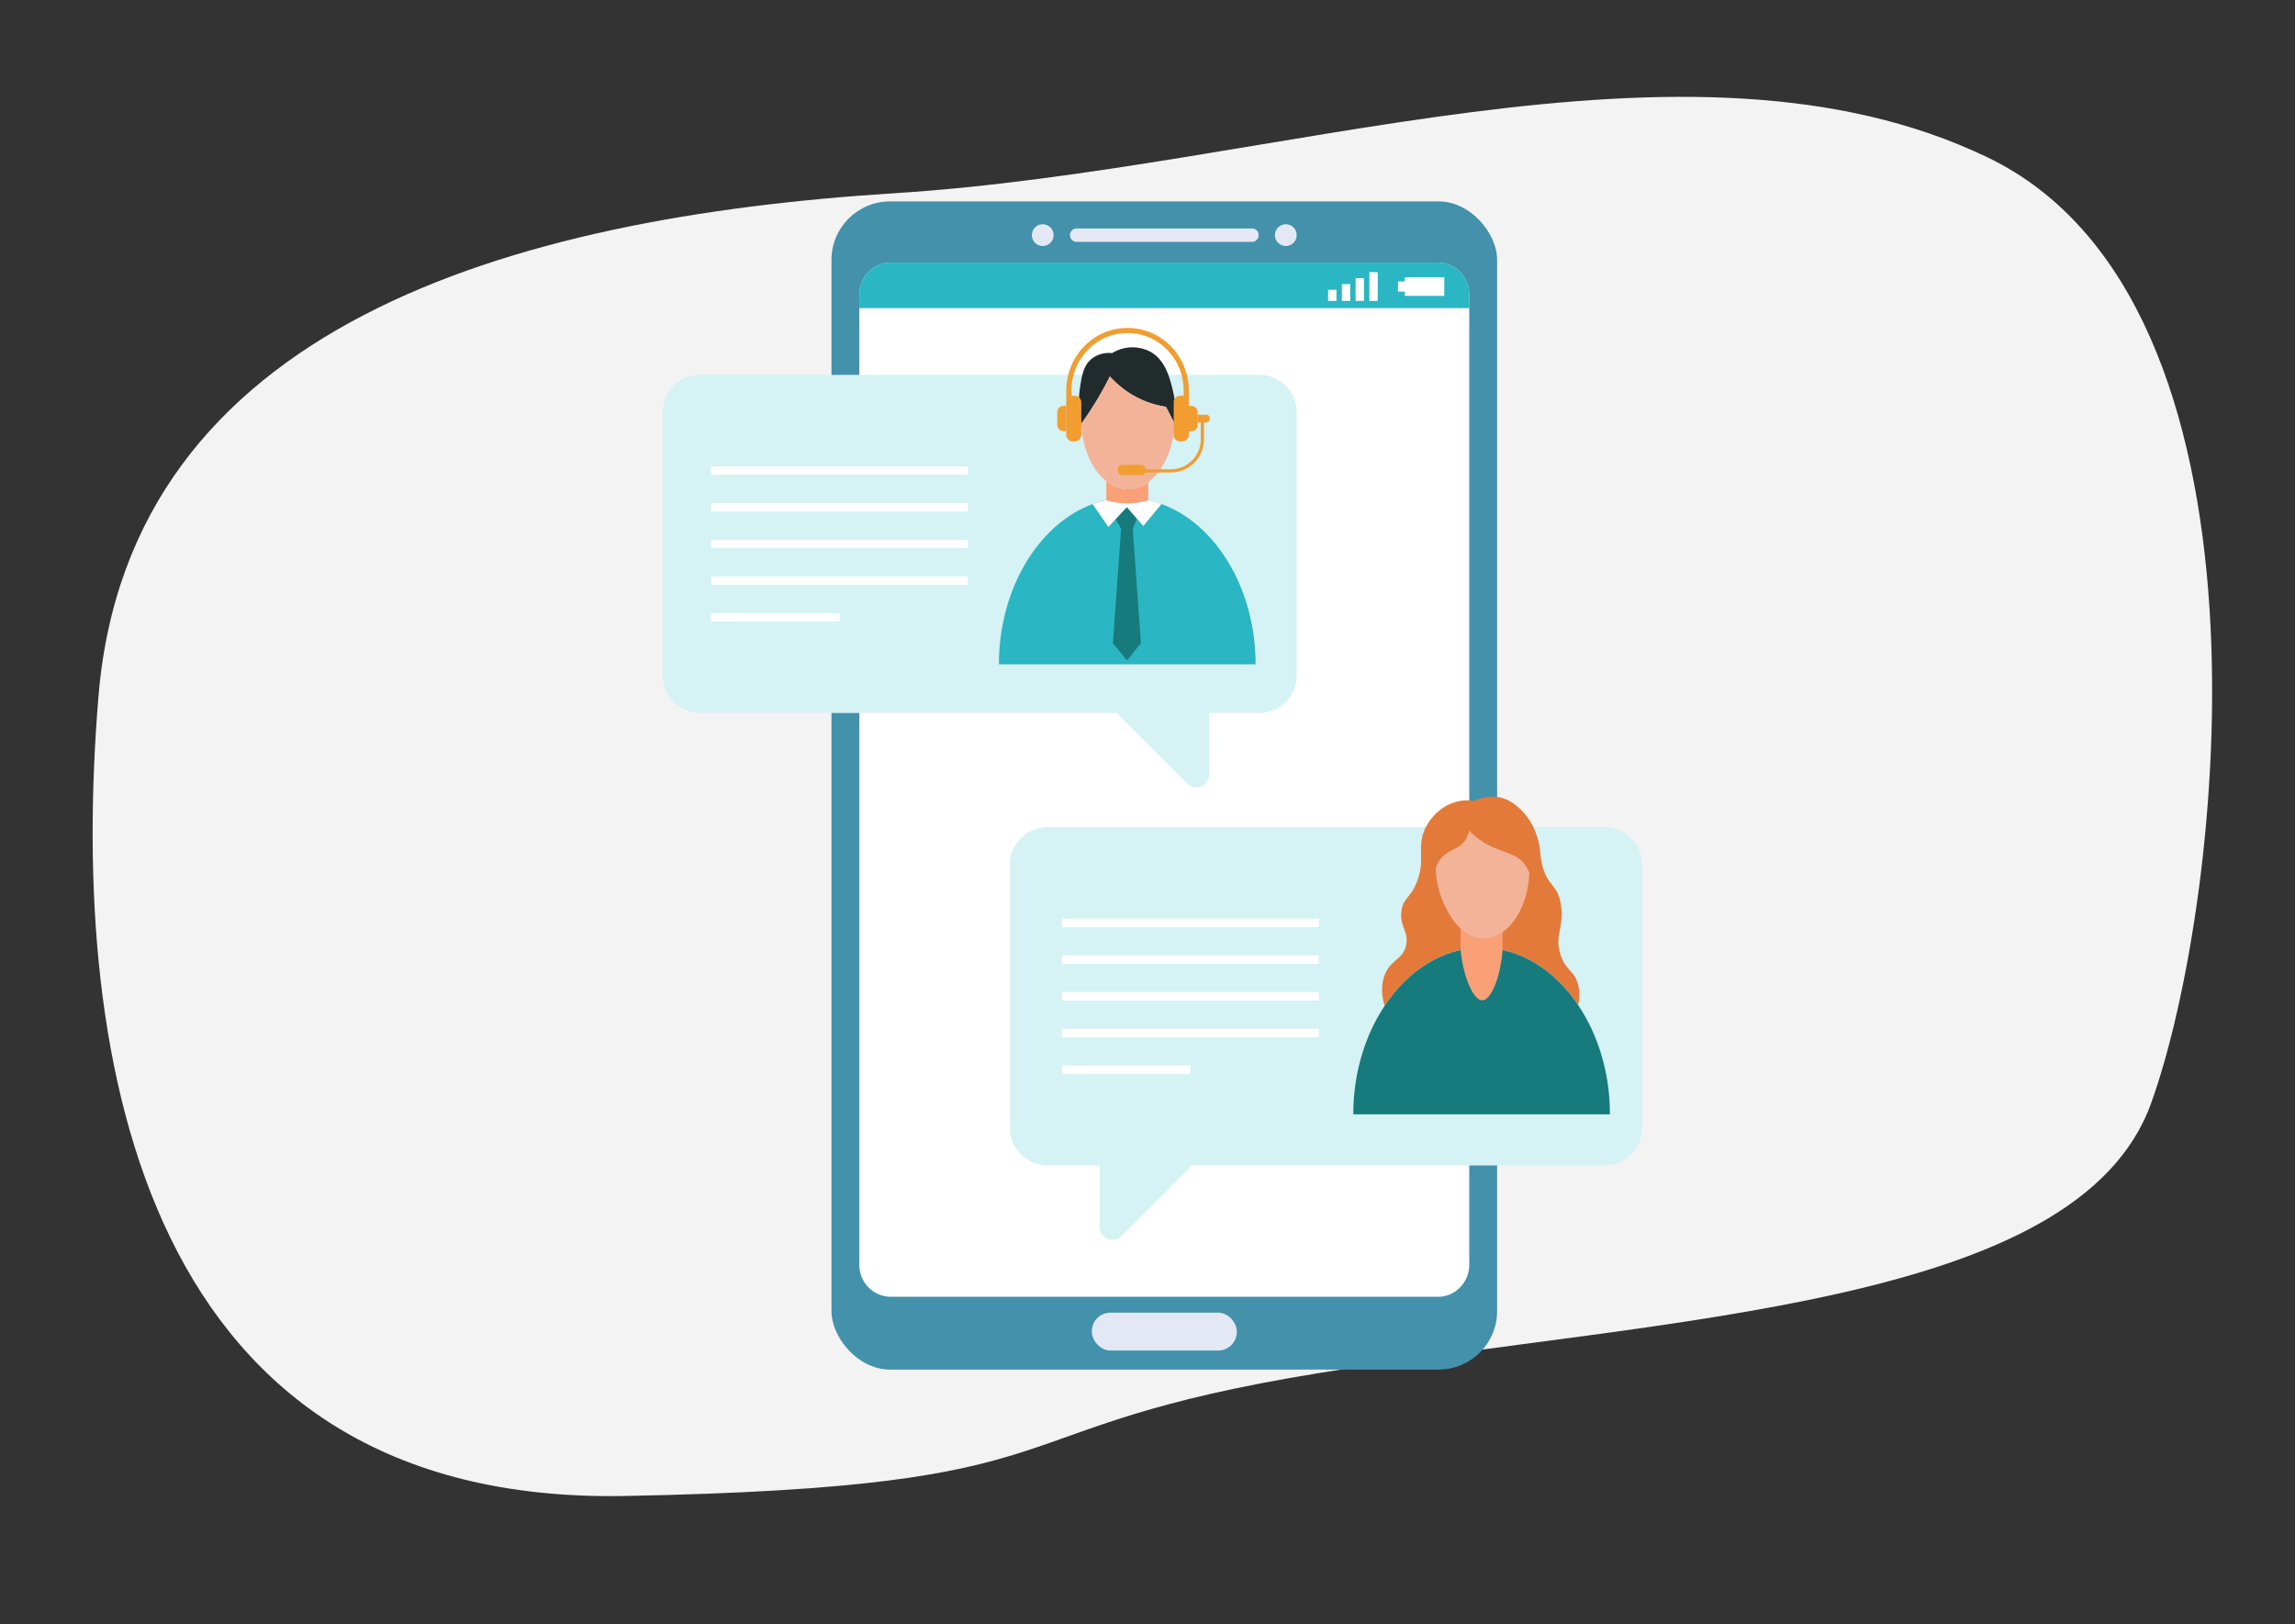 <svg id="Layer_1" data-name="Layer 1" xmlns="http://www.w3.org/2000/svg" viewBox="0 0 1200 849.25"><rect x="0" y="0" width="1200" height="849.25" fill="#333333" stroke="none"/><defs><style>.cls-1{fill:#f3f3f3;}.cls-2{fill:#4391ab;}.cls-3{fill:#fff;}.cls-4{fill:#e3e8f4;}.cls-5{fill:#2ab6c2;}.cls-6{fill:#d5f2f4;}.cls-7{fill:#177a7c;}.cls-8{fill:#f9a076;}.cls-9{fill:#212b2b;}.cls-10{fill:#f2b399;}.cls-11{fill:#f19d30;}.cls-12{fill:#e37a39;}</style></defs><path class="cls-1" d="M467.45,101.05C267,113.66,67.53,170.44,51.49,364.12s25,422.84,275.4,418.06S509.64,747,690.81,717.72s395.62-34.09,434-141,71.4-419-85.61-494.46S667.92,88.43,467.45,101.05Z"/><rect class="cls-2" x="434.76" y="105.31" width="348.05" height="610.78" rx="30.58"/><path class="cls-3" d="M768.24,154.1V661.27c0,9.22-7.33,16.76-16.25,16.76H465.6a16.58,16.58,0,0,1-16.28-16.76V154.1c0-9.24,7.33-16.79,16.28-16.79H752C760.91,137.31,768.24,144.86,768.24,154.1Z"/><path class="cls-4" d="M655.06,126.46H562.52a3.53,3.53,0,0,1,0-7h92.54a3.53,3.53,0,0,1,0,7Z"/><path class="cls-4" d="M550.91,122.93a5.68,5.68,0,1,1-5.67-5.67A5.67,5.67,0,0,1,550.91,122.93Z"/><path class="cls-4" d="M678,122.93a5.68,5.68,0,1,1-5.68-5.67A5.68,5.68,0,0,1,678,122.93Z"/><path class="cls-5" d="M768.24,154.1v7H449.32v-7c0-9.24,7.33-16.79,16.28-16.79H752C760.91,137.31,768.24,144.86,768.24,154.1Z"/><rect class="cls-3" x="694.43" y="151.51" width="4.37" height="5.83"/><rect class="cls-3" x="701.63" y="148.56" width="4.37" height="8.78"/><rect class="cls-3" x="708.82" y="145.43" width="4.37" height="11.91"/><rect class="cls-3" x="716.02" y="142.29" width="4.37" height="15.05"/><polygon class="cls-3" points="734.53 144.93 734.53 147.16 730.98 147.16 730.98 152.47 734.53 152.47 734.53 154.7 755.17 154.7 755.17 144.93 734.53 144.93"/><rect class="cls-4" x="570.89" y="686.33" width="75.81" height="19.81" rx="9.73"/><path class="cls-6" d="M658.44,196H366.16a19.64,19.64,0,0,0-19.58,19.58V353.23a19.64,19.64,0,0,0,19.58,19.58H584.33a6.59,6.59,0,0,0,1.2,1.64l35.25,35.26A6.7,6.7,0,0,0,632.22,405V372.81h26.22A19.64,19.64,0,0,0,678,353.23V215.58A19.64,19.64,0,0,0,658.44,196Z"/><rect class="cls-3" x="371.86" y="243.83" width="134.29" height="4.41"/><rect class="cls-3" x="371.86" y="263.02" width="134.29" height="4.41"/><rect class="cls-3" x="371.86" y="282.2" width="134.29" height="4.41"/><rect class="cls-3" x="371.86" y="301.38" width="134.29" height="4.41"/><rect class="cls-3" x="371.86" y="320.57" width="67.15" height="4.41"/><path class="cls-5" d="M656.51,347.34H522.32c0-39.63,20.9-73.44,49-83.76a52.39,52.39,0,0,1,18.07-3.26,51.1,51.1,0,0,1,17.9,3.22C635.53,273.77,656.51,307.62,656.51,347.34Z"/><path class="cls-7" d="M596.56,336.36c-2.43,3-4.9,6-7.32,8.95-2.43-3-4.89-6-7.32-9q2.19-29.9,4.28-59.87c-.93-1.67-1.9-3.35-2.87-5,2-2.12,3.92-4.19,5.86-6.3l5.29,6.08c-.75,1.76-1.45,3.57-2.2,5.33Q594.4,306.44,596.56,336.36Z"/><path class="cls-3" d="M607.31,263.54c-3.17,3.88-6.35,7.67-9.52,11.5-1.1-1.27-6.83-7.89-8.6-9.91-1.94,2.11-8.37,9-9.65,10.4l-8.2-11.95a52.39,52.39,0,0,1,18.07-3.26A51.1,51.1,0,0,1,607.31,263.54Z"/><path class="cls-8" d="M600.39,252.12v9.48a38.27,38.27,0,0,1-21.91,0v-10a18,18,0,0,0,11.29,4.18A17.77,17.77,0,0,0,600.39,252.12Z"/><path class="cls-9" d="M614.28,221.7a.39.39,0,0,1-.09-.22c-1.54-2.91-3-5.86-4.54-8.77a49.28,49.28,0,0,1-19.22-7.27,53.32,53.32,0,0,1-10.1-8.6c-1.63,3.26-3.48,6.7-5.51,10.18a169.82,169.82,0,0,1-9.47,14.55,52.64,52.64,0,0,1-.62-19c.92-6,1.72-11.16,5.73-14.68a14.32,14.32,0,0,1,9.3-3.35,16,16,0,0,1,1.76.09,20.38,20.38,0,0,1,6.92-2.69A20.26,20.26,0,0,1,601.67,184c7.67,4.36,9.92,13.49,11.51,19.84A50.34,50.34,0,0,1,614.28,221.7Z"/><path class="cls-10" d="M614.19,221.48c-.66,13.54-6.13,25-13.8,30.64a17.77,17.77,0,0,1-10.62,3.7,18,18,0,0,1-11.29-4.18c-7.32-5.78-12.43-17-13.13-30.07A169.82,169.82,0,0,0,574.82,207c2-3.48,3.88-6.92,5.51-10.18a53.32,53.32,0,0,0,10.1,8.6,49.28,49.28,0,0,0,19.22,7.27C611.15,215.62,612.65,218.57,614.19,221.48Z"/><path class="cls-11" d="M632.53,218.57v.58a1.77,1.77,0,0,1-1.77,1.76h-1.23v8.82a17.36,17.36,0,0,1-17.37,17.32h-13.4a2.32,2.32,0,0,1-2.16,1.41h-9.74a2.31,2.31,0,0,1-2.34-2.29v-.75a2.36,2.36,0,0,1,2.34-2.34h9.74a2.35,2.35,0,0,1,2.34,2.3h13.22a15.7,15.7,0,0,0,15.7-15.65v-8.82h-1.28a.48.48,0,0,1-.36-.09v-3.88a.48.48,0,0,1,.36-.09h4.18A1.77,1.77,0,0,1,632.53,218.57Z"/><path class="cls-11" d="M557.54,212.27v13.18a1,1,0,0,1-.35,0h-1.06a3.28,3.28,0,0,1-3.3-3.26v-6.7a3.32,3.32,0,0,1,3.3-3.3h1.06A1,1,0,0,1,557.54,212.27Z"/><path class="cls-11" d="M626.22,215.53v6.7a3.25,3.25,0,0,1-3.26,3.26H621.6V212.27a.57.57,0,0,1,.26,0H623A3.28,3.28,0,0,1,626.22,215.53Z"/><path class="cls-11" d="M621.6,204.2v23.19a3.39,3.39,0,0,1-3.4,3.39h-1.1a3.36,3.36,0,0,1-3.4-3.39V210.33a3.36,3.36,0,0,1,3.4-3.39h1.1a3.54,3.54,0,0,1,.71.13V204.2c0-16.57-13.1-30.06-29.19-30.06h-.31c-16.09,0-29.18,13.49-29.18,30.06v2.87a3,3,0,0,1,.71-.13H562a3.42,3.42,0,0,1,3.39,3.39v17.1a3.38,3.38,0,0,1-3.39,3.35h-1.1a3.39,3.39,0,0,1-3.4-3.35v-17.1c.05-.09.05-6.13.05-6.13,0-18,14.28-32.71,31.82-32.71h.31C607.31,171.49,621.6,186.17,621.6,204.2Z"/><path class="cls-6" d="M839,432.52H547.65a19.64,19.64,0,0,0-19.58,19.58V589.75a19.64,19.64,0,0,0,19.58,19.58H575v32.16a6.7,6.7,0,0,0,11.44,4.74L621.67,611a6.73,6.73,0,0,0,1.19-1.64H839a19.64,19.64,0,0,0,19.58-19.58V452.1A19.64,19.64,0,0,0,839,432.52Z"/><rect class="cls-3" x="555.32" y="480.35" width="134.29" height="4.41"/><rect class="cls-3" x="555.32" y="499.53" width="134.29" height="4.41"/><rect class="cls-3" x="555.32" y="518.72" width="134.29" height="4.41"/><rect class="cls-3" x="555.32" y="537.9" width="134.29" height="4.41"/><rect class="cls-3" x="555.32" y="557.09" width="67.14" height="4.41"/><path class="cls-12" d="M825.13,525.44c-12.35-18.25-30.42-29.89-50.43-29.89-20.19,0-38.4,11.81-50.7,30.37-1.41-4.63-2.12-10.4,0-16,3.21-8.51,9.65-8,11.24-15.83,1.41-7.09-3.49-9.65-2.43-17.81.88-6.74,4.41-6.43,7.81-14.59,5.42-12.91-.89-19.62,5.81-30.77a26.58,26.58,0,0,1,7.15-7.89,24.18,24.18,0,0,1,11-4.41,22.2,22.2,0,0,1,6.43.18,20.37,20.37,0,0,1,11-2.21c7.1.67,11.6,5.16,13.89,7.45a33.51,33.51,0,0,1,7.8,13.41c2.12,6.17,1.19,8.33,2.6,14.41,2.52,11,7.59,10.32,9.57,19.62,2.78,12.83-3.66,17.28.31,28.3,2.73,7.63,6.61,7.67,8.68,14A21.46,21.46,0,0,1,825.13,525.44Z"/><path class="cls-7" d="M841.79,582.61H707.6c0-21.56,6.17-41.39,16.4-56.69,12.3-18.56,30.51-30.37,50.7-30.37,20,0,38.08,11.64,50.43,29.89C835.49,540.82,841.79,560.83,841.79,582.61Z"/><path class="cls-8" d="M785.67,487.39v9.44c-1.32,15.38-6.35,26.14-10.62,26.18s-9.66-10.62-11.33-26.18V485.54c3.44,3.31,7.36,5.38,11.55,5.38A17.69,17.69,0,0,0,785.67,487.39Z"/><path class="cls-10" d="M799.69,456.58c-.7,13.66-6.21,25.26-14,30.81a17.69,17.69,0,0,1-10.4,3.53c-4.19,0-8.11-2.07-11.55-5.38-7.14-6.79-12.17-18.87-12.87-28.87a28.93,28.93,0,0,1-.05-3.31,15.77,15.77,0,0,1,3.88-5.77c3.88-3.66,7.76-3.49,10.89-7.59a13.58,13.58,0,0,0,2.56-5.73,39.63,39.63,0,0,0,7.8,6.26c9.21,5.64,16.66,5,21.47,11.68A16,16,0,0,1,799.69,456.58Z"/></svg>